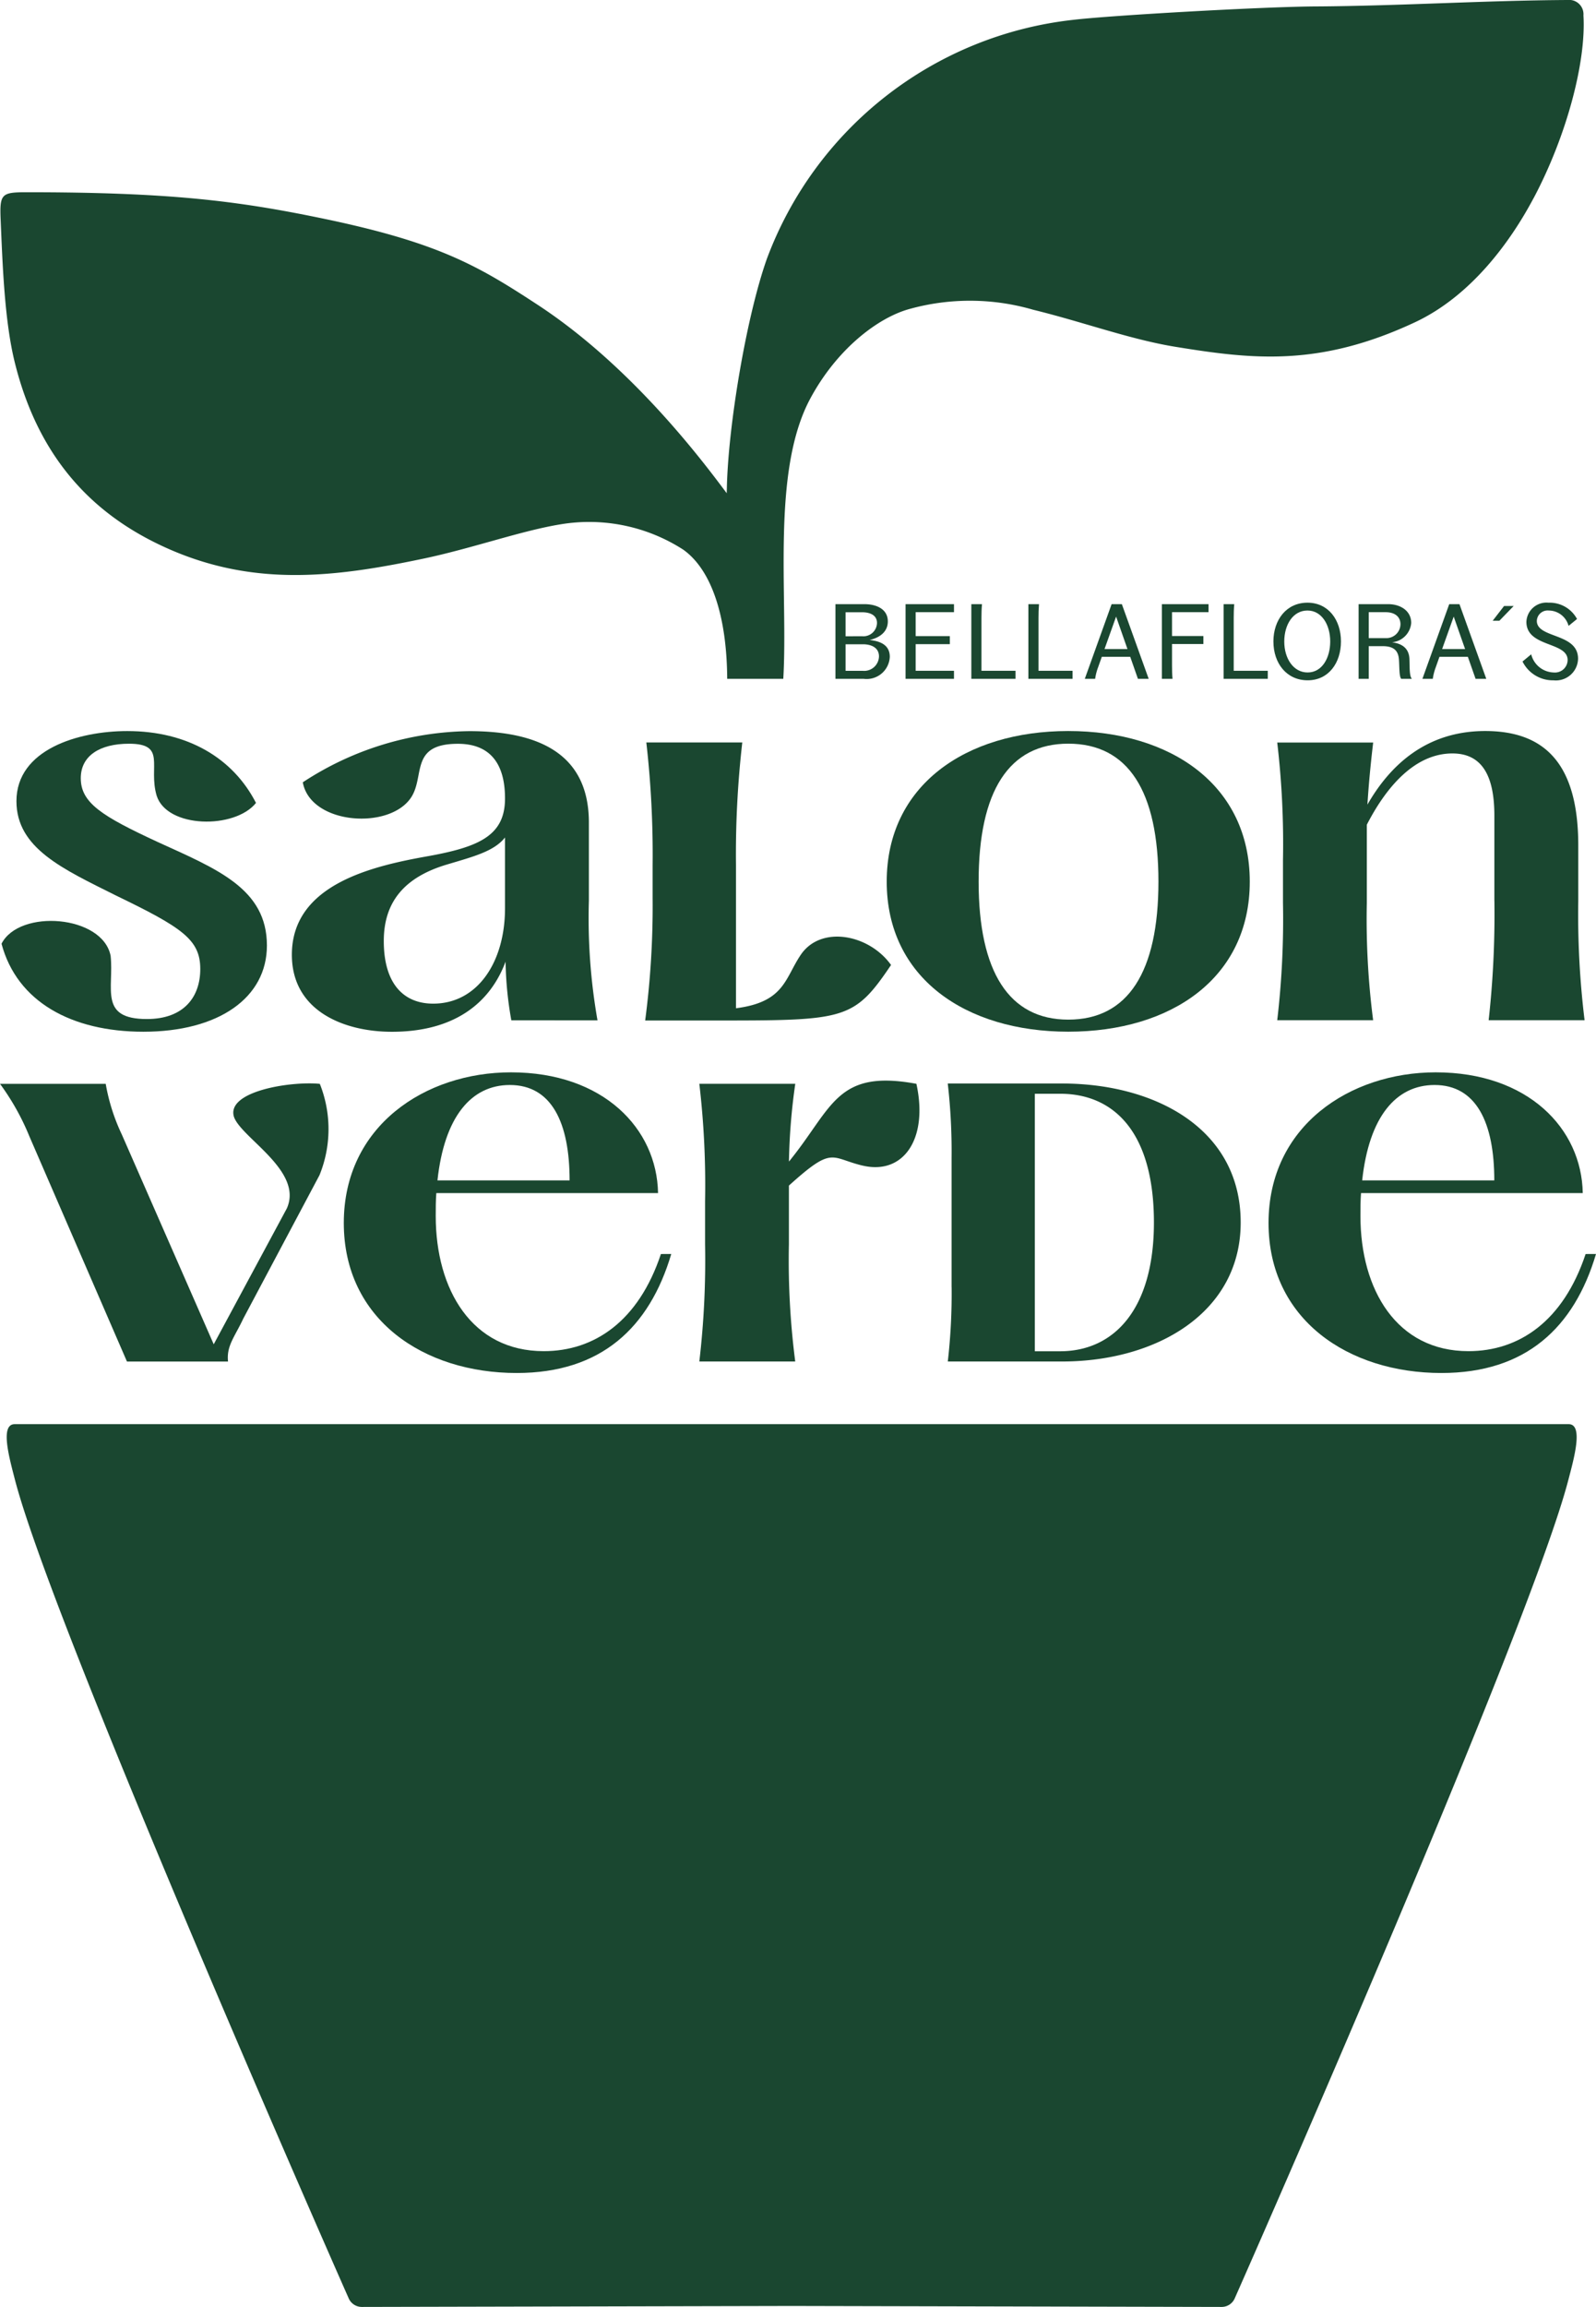 <svg id="Gruppe_133" data-name="Gruppe 133" xmlns="http://www.w3.org/2000/svg" xmlns:xlink="http://www.w3.org/1999/xlink" width="164.037" height="236.927" viewBox="0 0 164.037 236.927">
  <defs>
    <clipPath id="clip-path">
      <rect id="Rechteck_1" data-name="Rechteck 1" width="164.037" height="236.927" fill="none"/>
    </clipPath>
  </defs>
  <g id="Gruppe_1" data-name="Gruppe 1" clip-path="url(#clip-path)">
    <path id="Pfad_1" data-name="Pfad 1" d="M59.85,43.249h2.984c1.244,0,2.4.515,2.4,1.77,0,1.083-.848,1.673-1.868,1.91,1.1.118,2.07.515,2.07,1.727a2.383,2.383,0,0,1-2.671,2.264H59.85Zm2.736,3.294a1.4,1.4,0,0,0,1.535-1.363c0-.815-.74-1.1-1.524-1.1H60.892v2.468Zm.055,3.551a1.524,1.524,0,0,0,1.684-1.481c0-.891-.773-1.245-1.663-1.245h-1.77v2.726Z" transform="translate(26.017 18.8)" fill="#1a4730"/>
    <path id="Pfad_2" data-name="Pfad 2" d="M64.873,43.248h4.978v.826H65.913v2.456h3.509v.826H65.913v2.736h3.938v.826H64.873Z" transform="translate(28.2 18.8)" fill="#1a4730"/>
    <path id="Pfad_3" data-name="Pfad 3" d="M69.585,43.248H70.68c-.043.483-.054.934-.054,1.395v5.45h3.5v.826H69.585Z" transform="translate(30.249 18.8)" fill="#1a4730"/>
    <path id="Pfad_4" data-name="Pfad 4" d="M73.672,43.248h1.093c-.042.483-.053.934-.053,1.395v5.45h3.5v.826H73.672Z" transform="translate(32.025 18.8)" fill="#1a4730"/>
    <path id="Pfad_5" data-name="Pfad 5" d="M80.47,43.248h1.052l2.759,7.671H83.175l-.793-2.263h-2.92l-.376,1.062a5.654,5.654,0,0,0-.31,1.2H77.713ZM82.1,47.862l-1.169-3.337-1.191,3.337Z" transform="translate(33.782 18.8)" fill="#1a4730"/>
    <path id="Pfad_6" data-name="Pfad 6" d="M83.237,43.248H88.03v.826H84.277v2.446H87.5v.826H84.277v2.178c0,.461.009.923.052,1.395H83.237Z" transform="translate(36.183 18.8)" fill="#1a4730"/>
    <path id="Pfad_7" data-name="Pfad 7" d="M87.657,43.248H88.75c-.043.483-.053.934-.053,1.395v5.45h3.5v.826H87.657Z" transform="translate(38.105 18.8)" fill="#1a4730"/>
    <path id="Pfad_8" data-name="Pfad 8" d="M91.225,47.134c0-2.221,1.33-3.991,3.5-3.991,2.146,0,3.443,1.77,3.443,3.981s-1.275,3.991-3.422,3.991c-2.168,0-3.519-1.749-3.519-3.981m3.519,3.176c1.469,0,2.317-1.471,2.317-3.186s-.879-3.176-2.339-3.176c-1.481,0-2.383,1.449-2.383,3.186s.934,3.176,2.4,3.176" transform="translate(39.656 18.754)" fill="#1a4730"/>
    <path id="Pfad_9" data-name="Pfad 9" d="M97.329,43.248h3.036c1.255,0,2.37.676,2.37,1.931a2.177,2.177,0,0,1-1.974,1.986c1.01.129,1.749.6,1.792,1.717.033.793-.02,1.78.258,2.037h-1.1c-.225-.224-.182-1.287-.237-1.984-.075-1.04-.676-1.373-1.694-1.373H98.369v3.357h-1.04Zm2.789,3.488a1.447,1.447,0,0,0,1.512-1.428c0-.772-.59-1.234-1.512-1.234H98.369v2.661Z" transform="translate(42.309 18.8)" fill="#1a4730"/>
    <path id="Pfad_10" data-name="Pfad 10" d="M104.656,43.248h1.052l2.757,7.671h-1.1l-.795-2.263h-2.918l-.376,1.062a5.652,5.652,0,0,0-.31,1.2H101.9Zm1.631,4.614-1.171-3.337-1.191,3.337Z" transform="translate(44.296 18.8)" fill="#1a4730"/>
    <path id="Pfad_11" data-name="Pfad 11" d="M106.933,44.895l1.171-1.514h.986l-1.469,1.514Z" transform="translate(46.484 18.858)" fill="#1a4730"/>
    <path id="Pfad_12" data-name="Pfad 12" d="M109.072,49.184l.891-.74a2.453,2.453,0,0,0,2.327,1.867,1.3,1.3,0,0,0,1.417-1.277c0-1.91-4.238-1.287-4.238-3.927a2.062,2.062,0,0,1,2.274-1.963,3.191,3.191,0,0,1,2.93,1.673l-.869.709a2.12,2.12,0,0,0-2.039-1.578,1.111,1.111,0,0,0-1.224,1.063c0,1.823,4.238,1.212,4.238,3.884a2.28,2.28,0,0,1-2.521,2.221,3.475,3.475,0,0,1-3.186-1.931" transform="translate(47.414 18.755)" fill="#1a4730"/>
    <path id="Pfad_13" data-name="Pfad 13" d="M32.87,77.6a12.538,12.538,0,0,1-.033,9.382L25,101.722c-.887,1.889-1.739,2.8-1.562,4.4H13.049L3.011,82.973A25.137,25.137,0,0,0,0,77.6H10.865a20.139,20.139,0,0,0,1.653,5.2l9.448,21.551,7.514-13.954c1.713-3.836-4.6-7.185-5.422-9.369-.885-2.657,5.8-3.72,8.813-3.425" transform="translate(0 33.712)" fill="#1a4730"/>
    <path id="Pfad_14" data-name="Pfad 14" d="M11.323,75.417c.354,3.364-1.238,6.493,3.723,6.493,3.838,0,5.491-2.3,5.491-5.136,0-3.011-1.831-4.25-8.68-7.557C6.425,66.5,1.643,64.376,1.643,59.534c0-5.314,6.377-7.2,11.394-7.2,6.2,0,10.865,2.776,13.227,7.382-2.185,2.716-9.146,2.617-10.211-.749-.885-3.011,1.059-5.333-2.838-5.333-3.011,0-4.96,1.24-4.96,3.542,0,2.539,2.185,3.9,7.911,6.554,6.082,2.775,11.221,4.783,11.221,10.628,0,5.373-4.961,8.856-12.7,8.856C7.31,83.211,1.7,80.14.109,74.176c1.831-3.6,10.386-2.953,11.214,1.241" transform="translate(0.047 22.748)" fill="#1a4730"/>
    <path id="Pfad_15" data-name="Pfad 15" d="M43.464,82.037a37.21,37.21,0,0,1-.591-6.021c-1.593,4.251-5.254,7.2-11.69,7.2-4.9,0-10.274-2.125-10.274-7.911,0-7.321,8.5-9.153,14.171-10.156,5.136-.944,7.736-2.126,7.736-5.9,0-3.72-1.654-5.61-4.842-5.61-5.138,0-3.251,3.542-4.964,5.727-2.42,3.129-10.211,2.481-10.978-1.772a31.814,31.814,0,0,1,17.123-5.255c7.085,0,12.222,2.3,12.281,9.271v8.148a60.766,60.766,0,0,0,.885,12.281Zm-.648-11.514V63.261c-1.122,1.417-3.188,1.948-5.964,2.775-4.37,1.3-6.495,3.839-6.495,7.854,0,4.429,2.066,6.436,5.077,6.436,4.547,0,7.382-4.251,7.382-9.8" transform="translate(9.089 22.751)" fill="#1a4730"/>
    <path id="Pfad_16" data-name="Pfad 16" d="M63.523,67.8c0-9.861,8.089-15.47,18.658-15.47,10.627,0,18.657,5.61,18.657,15.47s-8.03,15.41-18.657,15.41c-10.569,0-18.658-5.549-18.658-15.41m27.927,0c0-9.328-3.128-14.171-9.268-14.171-6.083,0-9.212,4.842-9.212,14.171,0,9.27,3.129,14.171,9.212,14.171,6.14,0,9.268-4.9,9.268-14.171" transform="translate(27.614 22.748)" fill="#1a4730"/>
    <path id="Pfad_17" data-name="Pfad 17" d="M113.817,69.749V61.01c0-4.133-1.3-6.377-4.31-6.377-3.72,0-6.671,3.188-8.8,7.323v8.03a80.906,80.906,0,0,0,.65,12.044H91.5a88.877,88.877,0,0,0,.591-12.044V65.557A88.866,88.866,0,0,0,91.5,53.512h9.861c-.3,2.538-.472,4.486-.591,6.376,2.3-4.014,6.024-7.558,12.106-7.558,6.021,0,9.565,3.248,9.565,11.752v5.667a89.545,89.545,0,0,0,.648,12.281h-9.859a98.39,98.39,0,0,0,.59-12.281" transform="translate(39.774 22.748)" fill="#1a4730"/>
    <path id="Pfad_18" data-name="Pfad 18" d="M58.285,95.421c-2.244,7.557-7.2,12.221-15.884,12.221-9.565,0-17.772-5.491-17.772-15.41,0-9.978,8.384-15.469,17.182-15.469,9.506,0,15,5.786,15.116,12.4H34.138c-.06.768-.06,1.535-.06,2.361,0,7.558,3.719,13.875,11.1,13.875,5.2,0,9.742-3.07,12.044-9.977Zm-24.03-7.558H47.836c0-5.905-1.832-9.8-6.142-9.8-3.957,0-6.732,3.248-7.439,9.8" transform="translate(10.707 33.369)" fill="#1a4730"/>
    <path id="Pfad_19" data-name="Pfad 19" d="M66.854,86.078c-3.306-.795-2.993-2.056-7.547,2.059v6.021a80.918,80.918,0,0,0,.65,12.046H50.1a89.1,89.1,0,0,0,.59-12.046V89.73a89.107,89.107,0,0,0-.59-12.046h9.861a63.371,63.371,0,0,0-.65,7.986c4.489-5.492,4.829-9.519,13.1-7.986,1.245,5.69-1.354,9.4-5.551,8.393" transform="translate(21.777 33.627)" fill="#1a4730"/>
    <path id="Pfad_20" data-name="Pfad 20" d="M124.532,95.421c-2.244,7.557-7.205,12.221-15.885,12.221-9.565,0-17.77-5.491-17.77-15.41,0-9.978,8.383-15.469,17.182-15.469,9.5,0,15,5.786,15.113,12.4H100.383c-.06.768-.06,1.535-.06,2.361,0,7.558,3.719,13.875,11.1,13.875,5.2,0,9.743-3.07,12.043-9.977ZM100.5,87.863H114.08c0-5.905-1.832-9.8-6.139-9.8-3.958,0-6.733,3.248-7.44,9.8" transform="translate(39.504 33.369)" fill="#1a4730"/>
    <path id="Pfad_21" data-name="Pfad 21" d="M68.289,98.477V85.2a61.218,61.218,0,0,0-.393-7.637H79.652c9.493,0,18.351,4.6,18.351,14.275,0,9.278-8.68,14.275-18.351,14.275H67.9a61.217,61.217,0,0,0,.393-7.637m20.792-6.638c0-9.278-4.11-13.224-9.643-13.224h-2.6v26.447h2.6c5.532,0,9.643-4.3,9.643-13.224" transform="translate(29.515 33.717)" fill="#1a4730"/>
    <path id="Pfad_22" data-name="Pfad 22" d="M71.49,76c-2.263-3.165-7.211-4.1-9.278-1.047-1.64,2.425-1.661,4.852-6.66,5.492v-14.7a101.216,101.216,0,0,1,.648-12.6H46.337a101.486,101.486,0,0,1,.648,12.6v3.356a89.943,89.943,0,0,1-.766,12.6h9.257c11.437-.017,12.4-.354,16.014-5.7" transform="translate(20.092 23.106)" fill="#1a4730"/>
    <path id="Pfad_23" data-name="Pfad 23" d="M160.98,107.7c-3.8,14.585-30.272,74.978-34.269,84a1.469,1.469,0,0,1-1.351.913l-44.2-.1-44.2.1a1.469,1.469,0,0,1-1.343-.913c-4-9.026-30.472-69.418-34.279-84-.571-2.224-1.582-5.75-.039-5.75H161.02c1.542,0,.541,3.527-.04,5.75" transform="translate(0.209 44.316)" fill="#1a4730"/>
    <path id="Pfad_24" data-name="Pfad 24" d="M157.6,20.366c-2.364,4.448-6.4,10.017-12.161,12.722-9.876,4.628-16.759,3.806-24.552,2.545-4.7-.752-9.567-2.565-14.7-3.818a23.249,23.249,0,0,0-12.621-.109c-3.326.871-7.584,4.156-10.318,9.265-4.006,7.5-2.244,20.125-2.755,28.749H74.729c-.04-6.561-1.663-11.228-4.508-13.262a17.856,17.856,0,0,0-12.582-2.614c-3.977.641-8.905,2.4-13.833,3.466-9.155,1.943-17.41,2.994-26.3-.852C10.489,53.413,4.158,47.962,1.5,37.2.452,32.947.251,27.238.052,22.529c-.11-2.624.1-2.785,2.674-2.785,14.655,0,21.607.882,30.081,2.624,12.161,2.495,16.238,4.869,22.5,8.975,9.918,6.512,17.31,16.569,19.374,19.314v-.151s0-.06.01-.251c.109-6.36,1.983-17.64,4.106-23.65A38.063,38.063,0,0,1,110.24,2.044c3.806-.461,19.574-1.353,24.932-1.383C143.818.611,152.452.05,161.1,0a1.472,1.472,0,0,1,1.633,1.584c.29,4.687-1.683,12.3-5.129,18.782" transform="translate(0.013)" fill="#1a4730"/>
  </g>
</svg>
